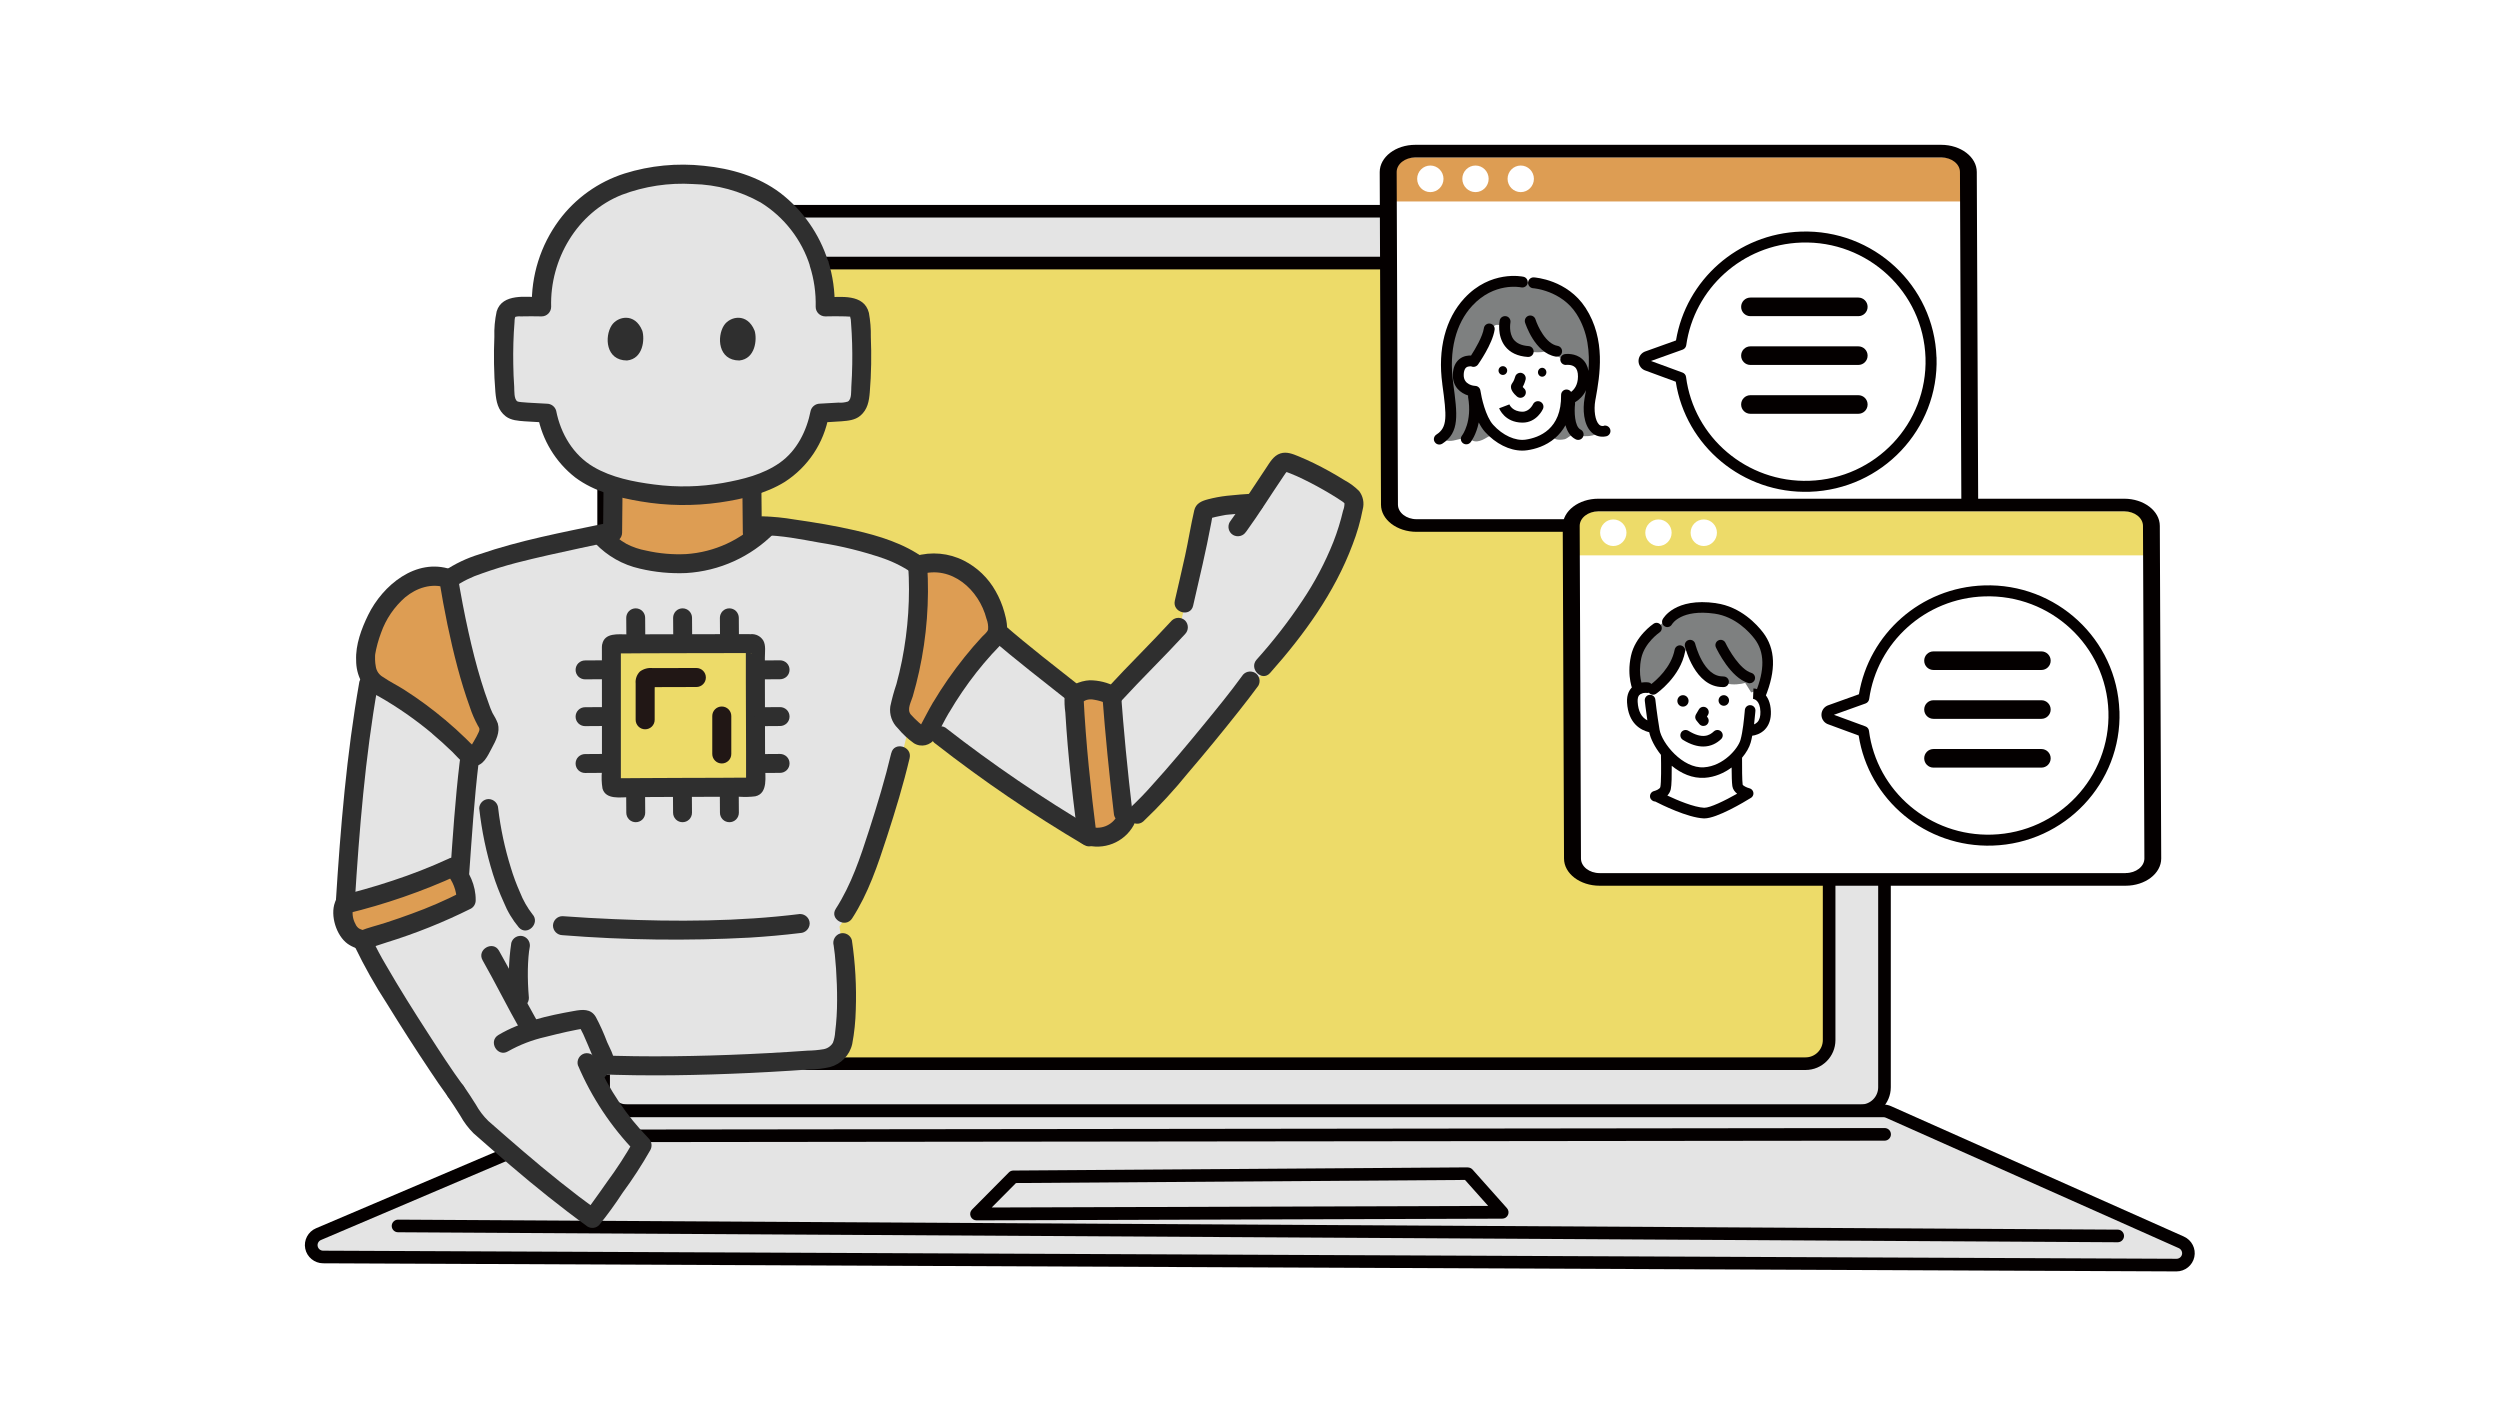 <svg width="410" height="231" viewBox="0 0 410 231" fill="none" xmlns="http://www.w3.org/2000/svg">
<rect width="410" height="231" fill="white"/>
<g clip-path="url(#clip0_603_525)">
<path d="M102.862 34.648H305.192C307.332 34.648 309.062 36.378 309.062 38.508V178.308C309.062 180.438 307.332 182.168 305.192 182.168H102.862C100.732 182.168 98.992 180.438 98.992 178.308V38.508C98.992 36.378 100.722 34.648 102.862 34.648Z" fill="#E4E4E4"/>
<path d="M305.191 33.609H102.861C100.161 33.609 97.961 35.809 97.961 38.509V178.309C97.961 181.009 100.161 183.209 102.861 183.209H305.191C307.891 183.209 310.091 181.009 310.091 178.309V38.509C310.091 35.809 307.891 33.609 305.191 33.609ZM308.021 178.309C308.021 179.869 306.751 181.139 305.191 181.139H102.861C101.301 181.139 100.031 179.869 100.031 178.309V38.509C100.031 36.949 101.301 35.679 102.861 35.679H305.191C306.751 35.679 308.021 36.949 308.021 38.509V178.309Z" fill="#040000"/>
<path d="M296.116 43.141H110.956C108.816 43.141 107.086 44.871 107.086 47.001V170.571C107.086 172.701 108.816 174.431 110.956 174.431H296.116C298.256 174.431 299.986 172.701 299.986 170.571V47.011C299.986 44.881 298.256 43.151 296.116 43.151V43.141Z" fill="#EDDB69"/>
<path d="M296.113 42.109H110.962C108.262 42.109 106.062 44.309 106.062 47.009V170.579C106.062 173.279 108.262 175.479 110.962 175.479H296.113C298.813 175.479 301.012 173.279 301.012 170.579V47.009C301.012 44.309 298.813 42.109 296.113 42.109ZM298.943 170.579C298.943 172.139 297.673 173.409 296.113 173.409H110.962C109.402 173.409 108.132 172.139 108.132 170.579V47.009C108.132 45.449 109.402 44.179 110.962 44.179H296.113C297.673 44.179 298.943 45.449 298.943 47.009V170.579Z" fill="#040000"/>
<path fill-rule="evenodd" clip-rule="evenodd" d="M357.749 203.738L309.689 182.338C309.439 182.228 309.169 182.168 308.889 182.168H100.119C99.859 182.168 99.599 182.218 99.349 182.318L52.219 202.398C51.369 202.758 50.889 203.668 51.069 204.578C51.249 205.488 52.049 206.138 52.979 206.138L356.939 207.468C357.859 207.468 358.659 206.828 358.859 205.928C359.059 205.028 358.589 204.108 357.749 203.738Z" fill="#E4E4E4"/>
<path d="M358.169 202.801L310.109 181.401C309.719 181.231 309.309 181.141 308.889 181.141H100.119C99.709 181.141 99.319 181.221 98.949 181.381L51.819 201.441C50.519 201.991 49.779 203.401 50.059 204.781C50.339 206.161 51.569 207.171 52.979 207.181L356.939 208.511H356.949C358.349 208.511 359.579 207.521 359.869 206.151C360.169 204.781 359.449 203.371 358.159 202.801H358.169ZM357.849 205.721C357.759 206.141 357.379 206.441 356.949 206.441L52.989 205.111C52.559 205.111 52.179 204.801 52.099 204.381C52.009 203.961 52.239 203.531 52.639 203.361L99.769 183.291C99.879 183.241 100.009 183.221 100.129 183.221H308.899C309.029 183.221 309.159 183.251 309.269 183.301L357.329 204.701C357.719 204.881 357.939 205.311 357.849 205.731V205.721Z" fill="#040000"/>
<path d="M347.312 201.66L65.282 200.02C64.712 200.02 64.252 200.48 64.242 201.05C64.242 201.62 64.702 202.09 65.272 202.09L347.302 203.73C347.872 203.73 348.332 203.27 348.342 202.7C348.342 202.13 347.882 201.66 347.312 201.66Z" fill="#040000"/>
<path d="M99.001 187.31L309.071 187.07C309.641 187.07 310.111 186.61 310.111 186.03C310.111 185.45 309.651 185 309.071 185L99.001 185.25C98.431 185.25 97.961 185.71 97.961 186.29C97.961 186.87 98.421 187.32 99.001 187.32V187.31Z" fill="#040000"/>
<path d="M240.72 191.449L166.18 191.969C165.91 191.969 165.64 192.079 165.45 192.279L159.41 198.369C159.11 198.669 159.03 199.109 159.19 199.499C159.35 199.889 159.73 200.139 160.15 200.139L246.37 199.859C246.78 199.859 247.15 199.619 247.31 199.249C247.48 198.879 247.41 198.439 247.14 198.139L241.5 191.809C241.3 191.589 241.02 191.469 240.72 191.459V191.449ZM162.64 198.029L166.62 194.019L240.26 193.509L244.06 197.769L162.64 198.029Z" fill="#040000"/>
<path d="M104.209 188.926C101.378 182.497 100.882 183.354 98.871 176.203C98.871 176.203 137.998 176.744 137.087 173.786C137.664 173.344 138.07 172.713 138.223 172.01C139.278 166.888 138.746 159.124 138.223 155.58L137.673 151.964L138.413 150.828C139.72 148.853 140.793 146.743 141.623 144.524C143.994 138.104 146.014 131.566 147.674 124.929L148.873 119.88L150.225 121.196C150.559 121.521 150.974 121.863 151.425 121.773C152.074 121.638 152.29 120.682 152.561 120.349C156.745 123.667 168.964 132.648 178.153 137.987L178.252 138.023C180.668 138.879 183.356 137.833 184.546 135.561L186.449 134.578C190.498 130.962 201.67 117.265 204.889 112.855L207.189 110.276C208.091 109.275 208.974 108.229 209.849 107.165C215.35 100.465 220.21 92.665 221.942 84.369C222.095 83.873 222.086 83.341 221.923 82.845C221.716 82.484 221.409 82.177 221.04 81.97C218.1 79.977 214.944 78.309 211.644 77.001C211.003 76.587 210.147 76.776 209.732 77.416C209.687 77.479 209.651 77.552 209.624 77.624C208.127 79.806 206.945 81.645 205.719 83.503C206.188 83.476 201.661 83.765 200.624 83.954C199.335 84.188 197.45 84.558 197.387 84.91C196.638 89.337 195.178 95.487 194.159 99.933C194.159 99.933 193.708 101.908 193.248 103.883C190.227 107.183 185.637 111.719 182.463 115.209C182.201 114.821 180.515 114.415 179.776 114.253C179.163 114.081 178.522 114.081 177.909 114.271C177.648 114.316 177.395 114.397 177.152 114.505C176.899 114.64 176.674 114.812 176.475 115.028C175.015 113.865 173.509 112.729 172.03 111.575C169.144 109.32 166.313 106.994 163.544 104.586C163.616 104.135 163.607 103.666 163.508 103.215C163.057 100.303 161.606 97.642 159.396 95.695C156.962 93.576 153.625 92.836 150.523 93.729C148.278 92.133 144.797 90.645 139.792 89.5C136.726 88.796 128.133 87.245 125.04 87.245L99.448 88.418C96.346 89.067 86.048 91.267 83.036 92.169C78.473 93.531 75.723 94.486 73.676 95.965C70.628 94.802 67.048 96.055 64.478 98.689C62.098 101.295 60.538 104.541 59.997 108.031C59.888 108.671 59.897 110.997 60.628 112.098C58.689 122.549 57.4 136.472 56.615 149.114C56.543 149.222 56.471 149.34 56.417 149.466C56.137 150.314 56.155 151.242 56.462 152.081C56.597 152.649 56.822 153.199 57.111 153.713C57.409 154.227 57.859 154.624 58.41 154.849L59.392 155.21C61.232 159.782 71.539 175.698 74.695 179.999C75.876 181.64 77.148 183.868 78.284 185.401C79.799 186.735 94.777 197.159 96.274 198.449" fill="#E4E4E4"/>
<path d="M123.323 82.008C123.323 81.233 123.305 80.448 123.305 79.672C122.971 79.772 122.646 79.862 122.313 79.943C118.958 80.836 115.505 81.287 112.033 81.287C108.561 81.269 105.107 80.818 101.753 79.943C101.347 79.844 100.941 79.736 100.545 79.609L100.445 89.556C101.545 90.412 102.79 91.062 104.124 91.449C110.671 93.208 117.452 92.919 123.386 88.483C123.359 86.318 123.341 84.163 123.323 81.999V82.008Z" fill="#DD9D53"/>
<path d="M134.285 43.196C133.203 39.823 131.3 36.766 128.748 34.313C124.348 30.12 118.153 28.578 112.03 28.578C105.907 28.578 99.712 30.12 95.311 34.313C90.974 38.488 88.602 44.296 88.774 50.319C87.051 50.274 85.915 50.283 84.617 50.337C84.184 50.355 83.76 50.5 83.399 50.743C83.075 51.068 82.876 51.501 82.831 51.961C82.443 56.361 82.452 60.789 82.858 65.198C82.921 66.145 83.525 66.975 84.409 67.326C85.852 67.624 86.916 67.561 89.657 67.75C90.099 69.977 90.983 72.088 92.263 73.963C94.473 77.263 97.944 79.004 101.75 79.951C105.104 80.825 108.558 81.276 112.03 81.294C115.501 81.294 118.955 80.843 122.31 79.951C126.115 79.013 129.686 77.209 131.886 73.909C133.14 72.042 133.996 69.95 134.402 67.741C136.99 67.561 138.027 67.615 139.434 67.326C140.318 66.975 140.913 66.145 140.985 65.198C141.391 60.798 141.4 56.37 141.012 51.961C140.976 51.501 140.777 51.068 140.444 50.743C140.083 50.5 139.668 50.355 139.226 50.337C137.991 50.283 136.891 50.274 135.286 50.31C135.367 47.894 135.024 45.486 134.276 43.196H134.285Z" fill="#E4E4E4"/>
<path d="M100.267 106.086C100.267 113.101 100.285 122.028 100.285 128.728C100.285 128.99 100.492 129.197 100.754 129.197C106.426 129.152 116.823 129.125 123.451 129.098C123.712 129.098 123.92 128.891 123.92 128.629C123.92 121.974 123.875 113.074 123.875 106.031C123.875 105.77 123.667 105.562 123.406 105.562C120.529 105.562 106.182 105.581 100.727 105.617C100.465 105.617 100.258 105.824 100.258 106.086H100.267Z" fill="#EDDB69"/>
<path d="M114.202 109.55C111.821 109.55 109.45 109.559 107.069 109.568C106.32 109.478 105.563 109.676 104.95 110.127C104.427 110.65 104.174 111.372 104.246 112.102V118.045C104.246 118.901 104.941 119.605 105.806 119.605C106.672 119.605 107.367 118.91 107.367 118.045V112.995C107.403 112.562 107.403 112.12 107.367 111.687C107.367 112.237 106.916 112.688 106.366 112.688H107.754C108.449 112.688 109.143 112.688 109.837 112.679C111.289 112.679 112.75 112.679 114.202 112.67C115.058 112.67 115.762 111.976 115.762 111.11C115.762 110.244 115.067 109.55 114.202 109.55Z" fill="#211715"/>
<path d="M119.933 123.649V117.427C119.933 116.571 119.238 115.867 118.373 115.867C117.507 115.867 116.812 116.562 116.812 117.427V123.649C116.812 124.506 117.507 125.209 118.373 125.209C119.238 125.209 119.933 124.515 119.933 123.649Z" fill="#211715"/>
<path d="M98.71 106.087C98.71 110.046 98.71 113.996 98.719 117.954V126.476C98.62 127.423 98.656 128.388 98.81 129.325C99.351 131.192 101.776 130.741 103.264 130.732C104.915 130.723 106.565 130.714 108.215 130.705C111.795 130.687 115.366 130.678 118.946 130.669H121.29C122.147 130.723 123.013 130.705 123.86 130.597C126.024 130.128 125.474 127.251 125.474 125.61C125.474 121.615 125.456 117.621 125.447 113.635C125.447 111.705 125.447 109.776 125.438 107.846C125.438 106.962 125.628 105.853 125.186 105.059C124.753 104.338 123.95 103.932 123.121 104.004C121.101 103.968 119.081 104.004 117.061 104.004C113.815 104.004 110.559 104.004 107.313 104.022C105.834 104.022 104.364 104.031 102.886 104.04C101.398 104.04 99.152 103.716 98.765 105.664C98.557 106.493 99.035 107.332 99.847 107.584C100.676 107.801 101.524 107.323 101.758 106.493L101.74 106.529L101.181 107.088C100.974 107.224 100.73 107.142 101.109 107.16H102.561C103.309 107.151 104.049 107.151 104.788 107.142C106.52 107.142 108.251 107.133 109.982 107.124C113.328 107.124 116.673 107.106 120.019 107.106H123.112C123.445 107.079 123.283 107.251 122.95 107.034L122.39 106.475C122.327 106.232 122.3 106.214 122.318 106.403V111.66C122.318 113.599 122.318 115.529 122.336 117.467C122.336 119.379 122.336 121.291 122.354 123.203V127.892C122.354 128.126 122.183 128.541 122.426 128.171L122.986 127.612C123.301 127.54 123.319 127.522 123.022 127.54H120.821L117.954 127.558L111.732 127.576C109.757 127.576 107.782 127.594 105.807 127.603C104.924 127.603 104.04 127.603 103.156 127.621H101.38H101.1C100.83 127.603 100.857 127.621 101.19 127.702L101.749 128.261C101.813 128.514 101.84 128.541 101.822 128.342V117.513C101.822 113.698 101.822 109.884 101.822 106.069C101.822 104.067 98.71 104.067 98.71 106.069H98.719L98.71 106.087Z" fill="#2F2F2F"/>
<path d="M102.703 101.323C102.703 102.234 102.721 103.135 102.721 104.037C102.721 104.452 102.883 104.84 103.172 105.137C103.776 105.741 104.768 105.741 105.372 105.137C105.661 104.84 105.823 104.443 105.823 104.037C105.823 103.126 105.805 102.225 105.805 101.323C105.805 100.908 105.643 100.52 105.354 100.223C104.75 99.618 103.758 99.618 103.154 100.223C102.865 100.52 102.703 100.917 102.703 101.323Z" fill="#2F2F2F"/>
<path d="M110.391 101.323C110.391 102.234 110.409 103.135 110.409 104.037C110.409 104.452 110.571 104.84 110.86 105.137C111.464 105.741 112.456 105.741 113.06 105.137C113.348 104.84 113.511 104.443 113.511 104.037C113.511 103.126 113.493 102.225 113.493 101.323C113.493 100.908 113.33 100.52 113.042 100.223C112.438 99.618 111.446 99.618 110.841 100.223C110.553 100.52 110.391 100.917 110.391 101.323Z" fill="#2F2F2F"/>
<path d="M118.062 101.323C118.062 102.234 118.081 103.135 118.081 104.037C118.081 104.452 118.243 104.84 118.531 105.137C119.136 105.741 120.128 105.741 120.732 105.137C121.02 104.84 121.183 104.443 121.183 104.037C121.183 103.126 121.165 102.225 121.165 101.323C121.165 100.908 120.993 100.52 120.714 100.223C120.109 99.618 119.118 99.618 118.513 100.223C118.225 100.52 118.062 100.917 118.062 101.323Z" fill="#2F2F2F"/>
<path d="M102.695 130.573C102.695 131.484 102.713 132.385 102.713 133.287C102.713 133.702 102.876 134.09 103.164 134.387C103.768 134.991 104.76 134.991 105.364 134.387C105.653 134.09 105.815 133.693 105.815 133.287C105.815 132.376 105.797 131.475 105.797 130.573C105.797 130.158 105.635 129.77 105.346 129.473C104.742 128.868 103.75 128.868 103.146 129.473C102.858 129.77 102.695 130.167 102.695 130.573Z" fill="#2F2F2F"/>
<path d="M110.367 130.573C110.367 131.484 110.385 132.385 110.385 133.287C110.385 133.702 110.548 134.09 110.836 134.387C111.44 134.991 112.432 134.991 113.036 134.387C113.325 134.09 113.487 133.693 113.487 133.287C113.487 132.376 113.469 131.475 113.469 130.573C113.469 130.158 113.307 129.77 113.018 129.473C112.414 128.868 111.422 128.868 110.818 129.473C110.53 129.77 110.367 130.167 110.367 130.573Z" fill="#2F2F2F"/>
<path d="M118.055 130.573C118.055 131.484 118.073 132.385 118.073 133.287C118.073 133.702 118.235 134.09 118.524 134.387C119.128 134.991 120.12 134.991 120.724 134.387C121.012 134.09 121.175 133.693 121.175 133.287C121.175 132.376 121.157 131.475 121.157 130.573C121.157 130.158 120.985 129.77 120.706 129.473C120.102 128.868 119.11 128.868 118.506 129.473C118.217 129.77 118.055 130.167 118.055 130.573Z" fill="#2F2F2F"/>
<path d="M127.932 108.293C127.021 108.293 126.119 108.311 125.217 108.311C124.803 108.311 124.415 108.473 124.117 108.762C123.513 109.366 123.513 110.358 124.117 110.962C124.415 111.251 124.812 111.413 125.217 111.413C126.128 111.413 127.03 111.395 127.932 111.395C128.346 111.395 128.734 111.224 129.032 110.944C129.636 110.34 129.636 109.348 129.032 108.744C128.734 108.455 128.337 108.293 127.932 108.293Z" fill="#2F2F2F"/>
<path d="M127.932 115.965C127.021 115.965 126.119 115.983 125.217 115.983C124.803 115.983 124.415 116.145 124.117 116.434C123.513 117.038 123.513 118.03 124.117 118.634C124.415 118.923 124.812 119.085 125.217 119.085C126.128 119.085 127.03 119.067 127.932 119.067C128.346 119.067 128.734 118.896 129.032 118.616C129.636 118.012 129.636 117.02 129.032 116.416C128.734 116.127 128.337 115.965 127.932 115.965Z" fill="#2F2F2F"/>
<path d="M127.932 123.648C127.021 123.648 126.119 123.666 125.217 123.666C124.803 123.666 124.415 123.838 124.117 124.117C123.513 124.722 123.513 125.713 124.117 126.318C124.415 126.606 124.812 126.768 125.217 126.768C126.128 126.768 127.03 126.75 127.932 126.75C128.346 126.75 128.734 126.588 129.032 126.3C129.636 125.695 129.636 124.703 129.032 124.099C128.734 123.811 128.337 123.648 127.932 123.648Z" fill="#2F2F2F"/>
<path d="M98.666 108.293C97.755 108.293 96.853 108.311 95.952 108.311C95.537 108.311 95.149 108.473 94.852 108.762C94.247 109.366 94.247 110.358 94.852 110.962C95.149 111.251 95.546 111.413 95.952 111.413C96.862 111.413 97.764 111.395 98.666 111.395C99.081 111.395 99.469 111.233 99.766 110.944C100.37 110.34 100.37 109.348 99.766 108.744C99.469 108.455 99.072 108.293 98.666 108.293Z" fill="#2F2F2F"/>
<path d="M98.666 115.965C97.755 115.965 96.853 115.983 95.952 115.983C95.537 115.983 95.149 116.145 94.852 116.434C94.247 117.038 94.247 118.03 94.852 118.634C95.149 118.923 95.546 119.085 95.952 119.085C96.862 119.085 97.764 119.067 98.666 119.067C99.081 119.067 99.469 118.896 99.766 118.616C100.37 118.012 100.37 117.02 99.766 116.416C99.469 116.127 99.072 115.965 98.666 115.965Z" fill="#2F2F2F"/>
<path d="M98.666 123.648C97.755 123.648 96.853 123.666 95.952 123.666C95.537 123.666 95.149 123.838 94.852 124.117C94.247 124.722 94.247 125.713 94.852 126.318C95.149 126.606 95.546 126.768 95.952 126.768C96.862 126.768 97.764 126.75 98.666 126.75C99.081 126.75 99.469 126.588 99.766 126.3C100.37 125.695 100.37 124.703 99.766 124.099C99.469 123.811 99.072 123.648 98.666 123.648Z" fill="#2F2F2F"/>
<path d="M121.75 80.162L121.822 87.349C121.822 88.205 122.516 88.909 123.382 88.909C124.248 88.909 124.942 88.214 124.942 87.349L124.87 80.162C124.87 79.305 124.176 78.602 123.31 78.602C122.444 78.602 121.75 79.296 121.75 80.162Z" fill="#2F2F2F"/>
<path d="M98.978 80.162L98.906 87.349C98.906 88.205 99.601 88.909 100.466 88.909C101.332 88.909 102.026 88.214 102.026 87.349L102.098 80.162C102.098 79.305 101.404 78.602 100.538 78.602C99.673 78.602 98.978 79.296 98.978 80.162Z" fill="#2F2F2F"/>
<path d="M58.932 111.822C56.84 123.698 55.839 135.772 55.082 147.792C54.956 149.794 58.067 149.785 58.193 147.792C58.932 136.052 59.879 124.257 61.926 112.651C62.133 111.822 61.656 110.983 60.835 110.739C60.005 110.523 59.158 111.001 58.923 111.831L58.932 111.822Z" fill="#2F2F2F"/>
<path d="M75.378 125.056C74.656 131.08 74.26 137.131 73.836 143.172C73.836 144.029 74.539 144.723 75.396 144.732C76.253 144.714 76.938 144.029 76.956 143.172C77.389 137.122 77.777 131.08 78.498 125.056C78.498 124.199 77.795 123.505 76.938 123.496C76.09 123.514 75.405 124.199 75.378 125.056Z" fill="#2F2F2F"/>
<path d="M78.595 132.607C79.001 136.25 79.749 139.848 80.84 143.347C81.327 144.898 81.913 146.422 82.59 147.91C83.203 149.443 84.05 150.858 85.106 152.121C86.467 153.591 88.668 151.39 87.306 149.92C86.458 148.829 85.782 147.621 85.277 146.341C84.691 145.024 84.186 143.671 83.771 142.283C82.788 139.127 82.094 135.889 81.706 132.607C81.679 131.759 81.003 131.074 80.146 131.047C79.289 131.047 78.595 131.75 78.586 132.607H78.595Z" fill="#2F2F2F"/>
<path d="M146.166 123.505C145.156 127.77 143.876 131.981 142.532 136.156C141.089 140.629 139.629 145.066 137.068 149.042C135.976 150.729 138.673 152.289 139.755 150.611C142.415 146.5 143.957 141.856 145.463 137.221C146.843 132.973 148.15 128.681 149.178 124.335C149.638 122.387 146.635 121.557 146.175 123.505H146.166Z" fill="#2F2F2F"/>
<path d="M136.715 154.998C136.787 155.485 136.833 155.873 136.914 156.549C136.995 157.316 137.058 158.091 137.112 158.867C137.229 160.607 137.292 162.347 137.283 164.088C137.283 165.81 137.184 167.533 136.968 169.246C136.932 169.85 136.815 170.445 136.598 171.013C136.264 171.572 135.714 171.951 135.074 172.068C134.208 172.213 133.334 172.294 132.459 172.303C131.386 172.384 130.322 172.456 129.249 172.519C127.076 172.654 124.911 172.772 122.738 172.871C118.644 173.06 114.55 173.177 110.456 173.223C106.245 173.268 102.025 173.223 97.814 173.051C95.812 172.97 95.812 176.081 97.814 176.162C106.209 176.523 114.632 176.352 123.027 175.964C125.2 175.865 127.364 175.738 129.537 175.603C130.61 175.531 131.675 175.459 132.739 175.387C133.875 175.387 135.011 175.251 136.12 174.999C137.942 174.512 139.348 173.051 139.763 171.221C140.115 169.372 140.304 167.487 140.349 165.603C140.485 161.779 140.268 157.956 139.709 154.178C139.475 153.357 138.627 152.87 137.797 153.087C136.986 153.33 136.508 154.178 136.706 154.998H136.715Z" fill="#2F2F2F"/>
<path d="M86.739 163.659C86.604 162.099 86.541 160.539 86.568 158.979C86.586 158.312 86.613 157.635 86.667 156.968C86.694 156.671 86.721 156.373 86.757 156.084C86.757 156.003 86.775 155.922 86.784 155.841C86.757 156.057 86.748 156.075 86.784 155.904C86.811 155.751 86.829 155.597 86.856 155.453C87.064 154.624 86.586 153.776 85.765 153.532C84.936 153.316 84.088 153.794 83.854 154.624C83.403 157.617 83.322 160.656 83.628 163.668C83.628 164.525 84.323 165.228 85.188 165.219C86.045 165.219 86.739 164.525 86.739 163.668V163.659Z" fill="#2F2F2F"/>
<path d="M131.23 149.891C121.131 151.144 110.878 151.171 100.724 150.738C97.901 150.621 95.07 150.459 92.248 150.251C91.391 150.251 90.697 150.955 90.688 151.811C90.706 152.668 91.391 153.353 92.248 153.371C102.464 154.183 112.726 154.318 122.97 153.768C125.729 153.597 128.489 153.353 131.23 153.02C132.078 152.993 132.763 152.316 132.79 151.46C132.79 150.603 132.087 149.909 131.23 149.9V149.891Z" fill="#2F2F2F"/>
<path d="M125.056 87.778C128.185 87.796 131.305 88.436 134.38 88.986C137.987 89.545 141.531 90.42 144.976 91.61C146.752 92.242 148.438 93.125 149.971 94.216C150.711 94.64 151.667 94.397 152.1 93.657C152.514 92.909 152.271 91.971 151.54 91.529C148.258 89.13 144.128 87.868 140.214 86.975C136.941 86.227 133.614 85.668 130.295 85.199C128.564 84.901 126.815 84.73 125.056 84.676C123.054 84.667 123.054 87.778 125.056 87.787V87.778Z" fill="#2F2F2F"/>
<path d="M162.445 104.649C166.62 108.283 171.012 111.628 175.34 115.073C175.963 115.65 176.918 115.65 177.541 115.073C178.145 114.46 178.145 113.477 177.541 112.864C173.203 109.428 168.821 106.074 164.646 102.44C164.032 101.853 163.059 101.853 162.445 102.44C161.841 103.053 161.841 104.036 162.445 104.649Z" fill="#2F2F2F"/>
<path d="M153.47 122.008C161.225 128.059 169.359 133.596 177.826 138.591C179.566 139.592 181.135 136.905 179.395 135.904C170.928 130.909 162.794 125.363 155.039 119.321C154.299 118.888 153.344 119.141 152.911 119.88C152.496 120.629 152.748 121.566 153.47 122.008Z" fill="#2F2F2F"/>
<path d="M204.373 87.193C206.501 84.254 208.413 81.17 210.45 78.167C210.667 77.833 210.892 77.508 211.145 77.202L210.739 77.346C210.865 77.373 210.992 77.409 211.109 77.454C211.289 77.508 211.46 77.581 211.632 77.653C212.335 77.923 213.011 78.239 213.688 78.564C215.221 79.303 216.718 80.124 218.178 80.998C218.819 81.386 219.459 81.774 220.072 82.198C220.234 82.288 220.379 82.414 220.496 82.549C220.496 82.964 220.415 83.37 220.262 83.758C219.856 85.498 219.324 87.211 218.674 88.871C217.322 92.27 215.608 95.507 213.562 98.546C211.307 101.937 208.809 105.147 206.086 108.177C204.76 109.665 206.952 111.874 208.286 110.377C213.841 104.128 218.873 97.203 221.822 89.312C222.552 87.437 223.111 85.498 223.49 83.523C223.769 82.486 223.544 81.377 222.895 80.529C222.191 79.826 221.38 79.222 220.496 78.753C218.882 77.743 217.214 76.814 215.5 75.975C214.68 75.57 213.841 75.2 212.993 74.848C212.056 74.461 211.019 74.028 209.991 74.361C208.827 74.731 208.223 75.894 207.583 76.841C206.898 77.851 206.23 78.879 205.554 79.898C204.292 81.828 203.02 83.749 201.676 85.615C201.253 86.355 201.496 87.311 202.236 87.743C202.984 88.158 203.922 87.915 204.364 87.184L204.373 87.193Z" fill="#2F2F2F"/>
<path d="M97.649 89.139C99.615 91.195 102.14 92.629 104.917 93.251C107.406 93.846 109.976 94.09 112.537 93.981C117.992 93.657 123.141 91.321 126.983 87.426C128.408 86.019 126.207 83.819 124.783 85.225C121.536 88.553 117.181 90.555 112.537 90.87C110.337 90.978 108.136 90.789 105.99 90.302C104.854 90.095 103.754 89.725 102.735 89.193C101.671 88.589 100.706 87.822 99.858 86.939C98.461 85.496 96.26 87.705 97.658 89.139H97.649Z" fill="#2F2F2F"/>
<path d="M195.674 99.328C196.711 94.801 197.802 90.275 198.65 85.712C198.695 85.477 198.74 85.234 198.776 84.999L198.857 84.539C198.289 85.017 198.136 85.189 198.406 85.035C198.487 84.99 198.478 84.999 198.388 85.044C198.514 84.999 198.632 84.963 198.758 84.927C198.974 84.864 199.191 84.81 199.407 84.765C199.948 84.639 200.498 84.548 201.039 84.44C201.129 84.422 201.436 84.386 201.048 84.44C201.192 84.422 201.337 84.404 201.481 84.395C202.879 84.251 204.285 84.152 205.683 84.061C206.531 84.043 207.216 83.358 207.243 82.501C207.243 81.645 206.54 80.95 205.683 80.941C204.186 81.041 202.68 81.14 201.183 81.311C200.155 81.428 199.137 81.618 198.136 81.879C197.062 82.159 196.125 82.546 195.854 83.71C195.286 86.162 194.898 88.66 194.357 91.122C193.816 93.584 193.239 96.046 192.671 98.507C192.22 100.455 195.223 101.294 195.674 99.337V99.328Z" fill="#2F2F2F"/>
<path d="M187.547 134.669C190.144 132.198 192.57 129.565 194.824 126.779C197.674 123.451 200.451 120.07 203.165 116.634C204.247 115.254 205.338 113.875 206.366 112.459C206.79 111.719 206.547 110.764 205.807 110.331C205.059 109.916 204.121 110.159 203.679 110.89C201.749 113.55 199.648 116.12 197.403 118.861C194.653 122.216 191.866 125.552 188.954 128.762C187.817 130.061 186.609 131.296 185.347 132.478C183.859 133.821 186.059 136.012 187.547 134.678V134.669Z" fill="#2F2F2F"/>
<path d="M154.339 116.051C153.599 117.295 152.914 118.567 152.274 119.865C152.084 120.244 151.841 120.677 151.435 120.767C150.984 120.866 150.569 120.514 150.236 120.19L148.793 118.783C148.234 118.332 147.819 117.737 147.585 117.061C147.485 116.348 147.585 115.627 147.855 114.969C150.118 107.782 151.02 100.234 150.524 92.722C153.635 91.812 156.99 92.551 159.433 94.679C161.643 96.627 163.095 99.287 163.545 102.2C163.672 102.723 163.663 103.264 163.527 103.778C163.311 104.283 162.986 104.743 162.581 105.113C159.433 108.44 156.674 112.11 154.357 116.06H154.339V116.051Z" fill="#DD9D53"/>
<path d="M71.978 119.222C68.975 116.688 65.729 114.461 62.302 112.549C61.68 112.162 61.121 111.666 60.661 111.098C59.904 110.015 59.895 107.644 60.003 107.004C60.544 103.514 62.104 100.268 64.484 97.662C67.018 95.064 70.535 93.802 73.556 94.884C74.773 102.296 76.694 111.197 79.309 117.5C79.58 118.158 80.148 118.699 80.202 119.421C80.184 120.133 79.958 120.827 79.571 121.432L78.615 123.208C78.398 123.614 78.11 124.074 77.65 124.119C77.217 124.092 76.82 123.866 76.577 123.515C75.125 122.009 73.592 120.575 71.987 119.222H71.978Z" fill="#DD9D53"/>
<path d="M56.423 148.432C56.423 148.432 56.45 148.368 56.468 148.332C62.6 146.853 68.57 144.797 74.314 142.191C75.459 143.517 76.208 145.14 76.478 146.871C76.478 146.871 76.469 147.232 76.46 147.656C71.365 150.307 65.531 152.309 59.579 154.122L59.453 154.176L58.425 153.797C57.875 153.571 57.424 153.175 57.127 152.661C56.829 152.156 56.613 151.606 56.477 151.029C56.171 150.19 56.153 149.27 56.432 148.413V148.432H56.423Z" fill="#DD9D53"/>
<path d="M184.172 133.345C183.361 126.41 182.82 121.081 182.288 114.038C181.485 113.669 180.637 113.398 179.772 113.236C179.158 113.064 178.518 113.064 177.905 113.254C177.644 113.299 177.391 113.38 177.148 113.488C176.751 113.723 176.399 114.029 176.102 114.39C176.471 122.055 177.229 129.043 178.239 137.024C180.655 137.88 183.343 136.834 184.533 134.562" fill="#DD9D53"/>
<path d="M183.898 114.94C187.315 111.216 190.949 107.699 194.367 103.975C194.953 103.362 194.953 102.388 194.367 101.774C193.754 101.179 192.78 101.179 192.167 101.774C188.749 105.499 185.124 109.025 181.697 112.749C181.111 113.362 181.111 114.336 181.697 114.949C182.311 115.544 183.284 115.544 183.898 114.949V114.94Z" fill="#2F2F2F"/>
<path d="M98.421 177.448C99.142 176.736 99.792 175.969 100.378 175.148C101.207 173.724 100.125 172.236 99.575 170.919C99.043 169.504 98.43 168.124 97.718 166.789C96.888 165.374 95.49 165.554 94.102 165.806C89.89 166.555 85.436 167.529 81.739 169.738C80.016 170.766 81.585 173.453 83.308 172.425C85.237 171.334 87.311 170.541 89.467 170.054C90.63 169.756 91.793 169.476 92.956 169.215C93.488 169.098 94.029 168.981 94.57 168.881C94.796 168.836 95.03 168.791 95.265 168.755C95.418 168.728 95.671 168.791 95.454 168.665L94.895 168.106C95.436 169.107 95.923 170.144 96.347 171.199C96.59 171.776 96.825 172.362 97.077 172.93C97.213 173.255 97.6 173.877 97.564 174.148L97.781 173.363C97.348 174.057 96.825 174.689 96.23 175.248C95.644 175.861 95.644 176.835 96.23 177.448C96.843 178.052 97.817 178.052 98.43 177.448H98.421Z" fill="#2F2F2F"/>
<path d="M152.981 115.261C152.233 116.542 151.565 117.867 150.862 119.175C150.817 119.274 150.763 119.364 150.7 119.463C151.538 119.49 151.8 119.418 151.484 119.256C151.403 119.021 150.871 118.67 150.691 118.489C150.222 118.075 149.78 117.633 149.365 117.173C148.689 116.343 149.419 115.117 149.69 114.215C150.087 112.853 150.438 111.474 150.745 110.085C151.989 104.386 152.431 98.543 152.061 92.717L150.916 94.214C156.047 92.618 160.565 96.721 161.782 101.473C162.008 102.041 162.098 102.655 162.044 103.259C161.908 103.71 161.358 104.106 161.052 104.44C160.06 105.513 159.104 106.613 158.193 107.759C156.282 110.139 154.541 112.646 152.981 115.27C151.962 117.001 154.649 118.562 155.668 116.839C157.003 114.558 158.491 112.376 160.123 110.292C160.935 109.265 161.782 108.255 162.666 107.281C163.505 106.352 164.632 105.432 165.001 104.188C165.362 102.961 165.047 101.591 164.713 100.391C164.379 99.183 163.892 98.02 163.27 96.929C162.071 94.791 160.267 93.06 158.094 91.951C155.614 90.689 152.756 90.427 150.087 91.203C149.419 91.401 148.95 92.005 148.941 92.699C149.293 97.939 148.941 103.196 147.922 108.345C147.661 109.634 147.363 110.924 147.012 112.195C146.606 113.395 146.272 114.612 146.011 115.838C145.821 117.164 146.281 118.507 147.246 119.436C148.013 120.365 148.905 121.195 149.879 121.889C151.06 122.628 152.611 122.268 153.351 121.086C153.405 120.996 153.45 120.915 153.495 120.816C154.244 119.499 154.893 118.12 155.668 116.812C156.687 115.081 153.991 113.512 152.981 115.243V115.261Z" fill="#2F2F2F"/>
<path d="M73.079 118.12C70.915 116.298 68.634 114.612 66.244 113.088C65.144 112.385 63.936 111.808 62.871 111.068C62.195 110.707 61.726 110.049 61.627 109.283C61.555 108.922 61.519 108.561 61.51 108.201C61.51 108.002 61.501 107.804 61.51 107.596C61.51 107.407 61.573 106.992 61.51 107.407C61.717 106.172 62.051 104.954 62.493 103.782C63.286 101.528 64.657 99.517 66.46 97.948C68.327 96.406 70.798 95.585 73.151 96.379L72.06 95.288C72.845 100.049 73.792 104.792 75.036 109.463C75.622 111.654 76.281 113.827 77.056 115.965C77.399 117.02 77.841 118.039 78.373 119.013C78.634 119.436 78.724 119.563 78.526 120.032C78.291 120.546 78.03 121.041 77.741 121.519C77.561 121.799 77.399 122.097 77.263 122.412C77.254 122.448 77.119 122.62 77.137 122.656C77.155 122.692 77.814 122.638 77.823 122.556C77.832 122.43 77.245 121.97 77.146 121.871C76.903 121.619 76.65 121.375 76.407 121.132C75.334 120.086 74.225 119.085 73.079 118.12C72.466 117.534 71.492 117.534 70.879 118.12C70.275 118.733 70.275 119.707 70.879 120.32C72.024 121.285 73.133 122.295 74.207 123.332C75.171 124.27 76.154 125.695 77.651 125.658C79.301 125.622 79.978 123.945 80.645 122.71C81.321 121.447 82.043 120.131 81.646 118.652C81.412 118.048 81.114 117.471 80.762 116.92C80.528 116.416 80.32 115.902 80.149 115.369C79.698 114.152 79.283 112.917 78.905 111.672C78.102 109.048 77.435 106.379 76.84 103.701C76.154 100.635 75.577 97.56 75.063 94.467C74.919 93.935 74.504 93.52 73.972 93.376C68.219 91.437 62.763 95.982 60.374 100.869C59.283 103.097 58.291 105.757 58.408 108.282C58.399 109.481 58.678 110.662 59.228 111.726C59.977 112.8 60.987 113.665 62.159 114.233C65.243 115.992 68.156 118.03 70.879 120.302C71.492 120.888 72.466 120.888 73.079 120.302C73.683 119.689 73.683 118.706 73.079 118.093V118.12Z" fill="#2F2F2F"/>
<path d="M74.38 96.364C75.805 95.363 77.374 94.587 79.033 94.046C80.881 93.388 82.766 92.802 84.669 92.306C88.132 91.413 91.639 90.656 95.138 89.898C96.716 89.555 98.294 89.222 99.881 88.888C101.838 88.473 101.008 85.48 99.052 85.885C92.216 87.31 85.273 88.618 78.654 90.89C76.571 91.521 74.605 92.459 72.802 93.677C72.08 94.127 71.837 95.056 72.243 95.805C72.684 96.544 73.631 96.787 74.371 96.364H74.38Z" fill="#2F2F2F"/>
<path d="M57.769 149.214L57.814 149.115L56.885 149.827C63.143 148.312 69.248 146.202 75.1 143.524L73.216 143.28C74.28 144.489 74.875 146.04 74.902 147.654L75.677 146.31C73.026 147.663 70.303 148.844 67.508 149.854C66.092 150.377 64.667 150.864 63.233 151.333C61.854 151.784 60.384 152.118 59.04 152.668H59.87C59.635 152.578 59.401 152.496 59.166 152.406C59.139 152.397 58.743 152.199 58.986 152.343C58.67 152.154 58.427 151.874 58.292 151.532C57.832 150.711 57.706 149.737 57.94 148.826C58.157 147.997 57.679 147.149 56.849 146.915C56.019 146.707 55.172 147.185 54.928 148.006C54.135 150.143 55.154 153.434 56.993 154.769C57.742 155.31 59.049 155.878 59.951 155.643C61.087 155.346 62.214 154.94 63.342 154.579C68.121 153.101 72.774 151.243 77.246 149.007C77.725 148.727 78.013 148.213 78.013 147.663C78.049 145.174 76.958 143.001 75.416 141.089C74.911 140.593 74.144 140.494 73.531 140.846C70.565 142.207 67.517 143.398 64.415 144.417C62.855 144.94 61.295 145.418 59.717 145.859C58.968 146.076 58.211 146.274 57.453 146.473C56.633 146.689 55.487 146.761 55.082 147.636C54.676 148.384 54.919 149.313 55.641 149.764C56.38 150.188 57.336 149.944 57.769 149.205V149.214Z" fill="#2F2F2F"/>
<path d="M185.739 133.344C185.342 129.908 184.955 126.472 184.63 123.037C184.468 121.368 184.323 119.7 184.179 118.032C184.107 117.121 184.035 116.219 183.963 115.309C183.881 114.29 183.981 113.199 182.962 112.621C181.654 111.927 180.184 111.566 178.705 111.566C177.218 111.63 174.864 112.468 174.602 114.181C174.548 115.065 174.584 115.949 174.711 116.824C174.765 117.725 174.828 118.618 174.891 119.52C175.017 121.296 175.171 123.073 175.342 124.849C175.73 128.916 176.208 132.974 176.722 137.023C176.749 137.717 177.209 138.312 177.867 138.52C180.969 139.512 184.341 138.186 185.919 135.346C186.902 133.596 184.206 132.027 183.232 133.776C182.367 135.409 180.428 136.157 178.696 135.526L179.842 137.023C178.895 129.502 178.083 121.964 177.704 114.389L177.254 115.489C177.47 115.191 177.768 114.957 178.11 114.822C178.525 114.677 178.976 114.659 179.409 114.75C180.148 114.867 180.87 115.083 181.555 115.39L180.779 114.046C181.266 120.494 181.907 126.932 182.664 133.353C182.691 134.2 183.367 134.886 184.224 134.913C185.081 134.913 185.775 134.209 185.784 133.353H185.739V133.344Z" fill="#2F2F2F"/>
<path d="M58.232 155.336C59.774 158.528 61.515 161.621 63.453 164.597C65.735 168.303 68.088 171.973 70.505 175.589C71.434 176.987 72.372 178.376 73.364 179.728C73.814 180.45 74.743 180.693 75.492 180.287C76.231 179.845 76.475 178.899 76.051 178.159C73.995 175.355 72.11 172.424 70.225 169.502C67.854 165.832 65.518 162.126 63.336 158.339C62.452 156.86 61.641 155.327 60.91 153.767C60.469 153.027 59.522 152.784 58.782 153.208C58.061 153.659 57.808 154.596 58.223 155.336H58.232Z" fill="#2F2F2F"/>
<path d="M79.145 157.481C81.309 161.305 83.257 165.254 85.439 169.078C86.431 170.818 89.119 169.249 88.127 167.509C85.954 163.685 84.006 159.735 81.833 155.912C80.85 154.172 78.153 155.732 79.145 157.481Z" fill="#2F2F2F"/>
<path d="M73.369 179.738C74.109 180.784 74.785 181.875 75.48 182.957C76.066 184.021 76.796 184.995 77.653 185.852C79.646 187.601 81.638 189.351 83.649 191.073C87.761 194.59 91.981 197.989 96.364 201.163C96.977 201.524 97.753 201.425 98.249 200.92C99.628 199.225 100.909 197.457 102.099 195.627C103.758 193.381 105.273 191.037 106.653 188.611C106.996 187.998 106.896 187.231 106.409 186.727C102.766 183.002 99.836 178.647 97.771 173.859C97.518 173.047 96.68 172.569 95.859 172.767C95.029 173.002 94.552 173.859 94.768 174.679C97.013 179.963 100.214 184.797 104.209 188.918L103.966 187.033C102.622 189.405 101.143 191.695 99.52 193.886C98.736 195.005 97.951 196.123 97.148 197.223C96.86 197.611 96.58 198.007 96.292 198.395C96.238 198.467 95.931 198.864 96.129 198.621C96.319 198.377 96.103 198.657 96.057 198.711L97.942 198.467C93.776 195.446 89.772 192.209 85.868 188.864C83.929 187.204 82.008 185.527 80.087 183.841C79.276 183.047 78.582 182.137 78.031 181.136C77.391 180.135 76.76 179.125 76.075 178.16C75.624 177.439 74.695 177.195 73.947 177.601C73.207 178.043 72.964 178.99 73.387 179.729H73.369V179.738Z" fill="#2F2F2F"/>
<path d="M135.783 42.781C134.376 38.354 131.644 34.458 127.956 31.636C124.349 28.922 119.885 27.632 115.44 27.19C111.057 26.712 106.63 27.136 102.427 28.453C98.126 29.823 94.357 32.511 91.67 36.136C88.649 40.238 87.08 45.225 87.224 50.32L88.784 48.76C86.358 48.697 82.364 48.066 81.453 51.068C81.155 52.448 81.029 53.855 81.074 55.262C81.011 56.731 80.993 58.21 81.02 59.689C81.047 61.231 81.11 62.773 81.245 64.306C81.381 65.839 81.651 67.3 82.959 68.292C83.833 68.95 84.988 69.013 86.043 69.094C87.251 69.184 88.468 69.221 89.677 69.302L88.18 68.157C88.928 72.178 91.12 75.794 94.348 78.31C97.45 80.628 101.336 81.602 105.088 82.233C109.389 82.963 113.771 83.017 118.091 82.395C121.734 81.863 125.539 80.988 128.704 79.032C132.519 76.57 135.134 72.629 135.918 68.157L134.422 69.302C135.612 69.221 136.802 69.194 137.992 69.094C139.084 69.004 140.211 68.914 141.085 68.184C142.285 67.174 142.528 65.794 142.645 64.315C142.772 62.782 142.844 61.24 142.871 59.698C142.898 58.219 142.871 56.749 142.817 55.271C142.844 53.945 142.736 52.619 142.501 51.312C141.699 48.129 137.839 48.706 135.323 48.769L136.883 50.329C136.946 47.777 136.586 45.234 135.819 42.799C135.224 40.897 132.212 41.708 132.816 43.629C133.511 45.793 133.826 48.057 133.772 50.329C133.772 51.186 134.476 51.88 135.332 51.889C136.441 51.862 137.551 51.853 138.66 51.889C138.876 51.916 139.093 51.925 139.3 51.925C139.598 51.898 139.525 52.178 139.399 51.862C139.516 52.214 139.57 52.574 139.57 52.944C139.742 55.189 139.805 57.453 139.769 59.707C139.751 60.952 139.697 62.196 139.616 63.431C139.57 64.054 139.715 65.478 139.047 65.857C138.552 66.01 138.019 66.073 137.496 66.028C136.477 66.092 135.468 66.128 134.449 66.2C133.754 66.209 133.141 66.678 132.952 67.345C132.302 70.654 130.697 73.91 127.884 75.894C125.143 77.823 121.833 78.617 118.587 79.203C114.854 79.861 111.039 79.951 107.279 79.456C103.915 79.023 100.308 78.319 97.351 76.579C94.005 74.622 91.94 71.114 91.21 67.354C91.02 66.687 90.407 66.218 89.713 66.209C88.676 66.137 87.639 66.092 86.602 66.037C86.268 66.019 85.925 65.992 85.592 65.956C85.231 65.92 85.7 65.983 85.366 65.929C85.204 65.929 85.033 65.893 84.879 65.839C84.266 65.532 84.365 64.054 84.329 63.431C84.239 62.187 84.194 60.952 84.176 59.707C84.14 57.408 84.194 55.108 84.383 52.818C84.383 52.601 84.401 52.394 84.438 52.187C84.528 51.817 84.636 51.88 84.392 52.006C84.717 51.898 85.051 51.853 85.394 51.889C86.539 51.853 87.684 51.871 88.829 51.889C89.686 51.889 90.38 51.186 90.389 50.329C90.164 42.547 94.645 34.855 101.995 31.942C105.719 30.536 109.696 29.941 113.663 30.184C117.55 30.265 121.355 31.302 124.746 33.205C128.605 35.594 131.482 39.301 132.843 43.629C133.466 45.523 136.477 44.711 135.846 42.799L135.783 42.781Z" fill="#2F2F2F"/>
<path d="M105.332 54.224C105.765 55.622 105.486 58.85 102.825 59.121C99.318 59.103 99.128 55.198 100.309 53.368C101.274 51.871 104.115 51.24 105.323 54.215H105.332V54.224Z" fill="#2F2F2F"/>
<path d="M123.754 54.224C124.187 55.622 123.907 58.85 121.247 59.121C117.739 59.103 117.55 55.198 118.731 53.368C119.696 51.871 122.537 51.24 123.745 54.215L123.754 54.224Z" fill="#2F2F2F"/>
<path fill-rule="evenodd" clip-rule="evenodd" d="M318.687 24.789H232.427C229.967 24.789 227.977 26.309 227.977 28.199L228.207 82.469C228.207 84.349 230.197 85.879 232.657 85.879H318.917C321.377 85.879 323.367 84.359 323.367 82.469L323.157 28.199C323.157 26.319 321.167 24.789 318.707 24.789H318.697H318.687Z" fill="white"/>
<path d="M323.214 25.82H228.734V33.04H323.214V25.82Z" fill="#DD9D53"/>
<path d="M318.373 23.75H232.113C228.893 23.75 226.273 25.75 226.273 28.22L226.483 82.76C226.483 85.22 229.103 87.22 232.323 87.22H318.583C321.803 87.22 324.423 85.22 324.423 82.75L324.193 28.21C324.193 25.75 321.573 23.75 318.353 23.75H318.363H318.373ZM318.583 85.15H232.323C230.643 85.15 229.263 84.08 229.263 82.75L229.053 28.21C229.053 26.89 230.433 25.82 232.113 25.82H318.373C320.053 25.82 321.433 26.89 321.433 28.21L321.663 82.75C321.663 84.07 320.283 85.14 318.603 85.14H318.593L318.583 85.15Z" fill="#040000"/>
<path fill-rule="evenodd" clip-rule="evenodd" d="M234.574 27.148C233.384 27.148 232.414 28.128 232.414 29.328C232.414 30.528 233.384 31.508 234.574 31.508C235.764 31.508 236.734 30.528 236.734 29.328C236.734 28.128 235.764 27.148 234.574 27.148Z" fill="white"/>
<path fill-rule="evenodd" clip-rule="evenodd" d="M241.98 27.148C240.79 27.148 239.82 28.128 239.82 29.328C239.82 30.528 240.79 31.508 241.98 31.508C243.17 31.508 244.14 30.528 244.14 29.328C244.14 28.128 243.17 27.148 241.98 27.148Z" fill="white"/>
<path fill-rule="evenodd" clip-rule="evenodd" d="M249.402 27.148C248.212 27.148 247.242 28.128 247.242 29.328C247.242 30.528 248.212 31.508 249.402 31.508C250.592 31.508 251.562 30.528 251.562 29.328C251.562 28.128 250.592 27.148 249.402 27.148Z" fill="white"/>
<path fill-rule="evenodd" clip-rule="evenodd" d="M317.583 58.601C317.193 46.831 307.243 37.591 295.383 37.981C284.953 38.321 276.503 45.981 274.863 55.831L269.763 57.661C269.763 57.661 269.723 57.681 269.693 57.691C269.063 57.971 268.673 58.631 268.723 59.321C268.773 60.001 269.233 60.581 269.883 60.781L274.823 62.601C276.453 73.121 285.793 81.011 296.793 80.651C308.653 80.261 317.983 70.391 317.593 58.621V58.601H317.583ZM276.513 61.821C276.473 61.491 276.243 61.211 275.933 61.101L270.763 59.201L275.953 57.341C276.263 57.231 276.493 56.951 276.543 56.621C277.843 47.361 285.703 40.101 295.433 39.781C306.313 39.421 315.433 47.891 315.783 58.671C316.133 69.451 307.593 78.501 296.713 78.851C286.473 79.181 277.783 71.701 276.513 61.831V61.821Z" fill="#040000"/>
<path fill-rule="evenodd" clip-rule="evenodd" d="M261.492 60.821C262.152 57.701 261.172 54.081 259.172 50.651C257.172 47.221 251.232 45.921 247.012 46.141C242.802 46.351 240.092 50.031 238.202 53.761C236.312 57.481 237.672 63.511 238.202 66.841C238.742 70.181 236.422 72.001 236.422 72.001C236.422 72.001 237.012 72.351 237.982 72.301C238.912 72.261 240.142 71.481 241.402 72.211C242.492 72.851 243.932 71.611 244.272 71.531C245.262 71.291 243.652 70.111 243.442 69.361C243.102 68.161 242.202 64.301 242.202 64.301C242.202 64.301 238.962 63.351 239.192 61.421C239.512 58.821 241.302 59.811 241.992 59.111C242.542 58.551 243.342 57.181 243.342 57.181C243.342 57.181 244.482 53.931 245.042 53.451C245.502 53.051 246.562 53.311 246.682 54.311C246.772 55.031 247.932 56.671 247.932 56.671C248.572 57.321 249.332 57.741 250.352 57.551C252.162 57.981 253.562 57.771 254.682 57.191C255.102 58.361 255.832 58.931 256.922 58.791C258.032 58.791 258.862 59.161 259.412 59.891C260.062 61.801 259.642 63.231 258.772 64.471L257.192 65.621C257.192 65.621 256.772 67.761 256.632 68.171C256.272 69.151 254.912 71.701 254.912 71.701C254.692 71.961 255.482 72.271 256.572 72.041C257.162 71.921 257.782 71.011 258.492 71.271C260.322 71.951 262.612 71.221 262.252 70.511C259.852 70.101 260.842 63.941 261.502 60.821H261.482H261.492Z" fill="#7E8080"/>
<path d="M249.56 61.16C249.08 61.05 248.59 61.34 248.48 61.81C248.44 61.96 248.28 62.48 248.02 62.82C247.7 63.24 247.56 63.96 248.76 65.01C248.93 65.16 249.14 65.24 249.35 65.24C249.6 65.24 249.84 65.14 250.02 64.94C250.34 64.57 250.31 64 249.93 63.68C249.86 63.62 249.79 63.55 249.72 63.47C250.04 62.89 250.18 62.32 250.2 62.25C250.31 61.77 250.02 61.28 249.55 61.17L249.56 61.16Z" fill="#040000"/>
<path d="M246.998 51.859C246.518 51.769 246.038 52.079 245.948 52.559C245.928 52.659 245.478 55.009 246.818 56.769C247.638 57.839 248.898 58.429 250.568 58.539H250.628C251.088 58.539 251.488 58.179 251.518 57.709C251.548 57.219 251.178 56.789 250.688 56.759C249.558 56.679 248.748 56.319 248.248 55.689C247.408 54.599 247.698 52.959 247.708 52.909C247.798 52.429 247.488 51.949 247.008 51.859H246.998Z" fill="#040000"/>
<path d="M238.31 62.719C237.61 57.549 238.73 53.069 241.47 50.119C245.05 46.269 249.28 47.089 249.47 47.129C249.95 47.229 250.43 46.929 250.53 46.449C250.63 45.969 250.33 45.489 249.85 45.389C249.63 45.339 244.45 44.279 240.16 48.909C237.05 52.269 235.76 57.259 236.54 62.969V63.009C237.27 68.339 237.41 70.089 235.57 71.269C235.15 71.539 235.03 72.099 235.3 72.499C235.47 72.769 235.76 72.909 236.05 72.909C236.22 72.909 236.38 72.859 236.53 72.769C239.42 70.909 239.02 68.019 238.31 62.759V62.719Z" fill="#040000"/>
<path d="M263.058 69.84C262.718 69.91 262.468 69.84 262.248 69.63C261.608 69 261.348 67.31 261.628 65.67L261.708 65.25C262.348 61.67 263.418 55.7 260.028 50.48C257.038 45.88 251.788 45.51 251.558 45.49C251.068 45.46 250.638 45.83 250.608 46.32C250.578 46.81 250.948 47.24 251.438 47.27C251.488 47.27 256.038 47.62 258.518 51.44C260.478 54.47 260.738 57.89 260.508 60.83C260.368 60.01 260.018 59.35 259.468 58.87C258.328 57.87 256.828 58.05 256.658 58.07C256.168 58.14 255.828 58.59 255.898 59.08C255.968 59.57 256.418 59.91 256.908 59.84C256.908 59.84 257.758 59.74 258.288 60.21C258.628 60.51 258.798 61.04 258.788 61.77C258.768 63.15 258.178 63.88 257.658 64.27C257.498 64.03 257.208 63.87 256.898 63.88C256.408 63.88 256.008 64.3 256.018 64.79C256.108 70.39 252.418 71.77 250.208 72.1C248.528 72.35 246.438 71.4 244.878 69.67C243.628 68.29 242.948 65.15 242.788 64.06C242.728 63.63 242.378 63.31 241.958 63.29C241.758 63.29 240.008 63.14 240.048 61.47C240.048 61.08 240.138 60.55 240.438 60.29C240.738 60.03 241.188 60.09 241.188 60.09V60.04C241.588 60.28 242.108 60.17 242.388 59.79C242.478 59.66 244.768 56.42 245.118 54.08C245.198 53.59 244.848 53.13 244.368 53.07C243.888 52.99 243.418 53.34 243.358 53.82C243.148 55.19 241.958 57.22 241.248 58.31C240.838 58.29 240.028 58.33 239.318 58.91C238.658 59.46 238.298 60.3 238.268 61.42C238.208 63.48 239.558 64.47 240.768 64.86C240.768 64.95 240.768 65.05 240.768 65.14C241.468 69.14 239.848 71.33 239.768 71.43C239.468 71.82 239.528 72.38 239.918 72.68C240.308 72.98 240.868 72.92 241.178 72.53C241.238 72.45 242.098 71.33 242.518 69.28C242.808 69.86 243.158 70.41 243.548 70.84C245.298 72.77 247.558 73.9 249.658 73.9C249.938 73.9 250.208 73.88 250.478 73.84C251.708 73.66 253.498 73.17 255.028 71.85C255.728 71.25 256.298 70.54 256.738 69.74C257.008 70.71 257.508 71.6 258.418 72.05C258.868 72.27 259.398 72.09 259.618 71.65C259.838 71.2 259.658 70.67 259.218 70.45C258.208 69.95 258.168 67.42 258.308 66.27C258.308 66.17 258.308 66.06 258.308 65.97C258.948 65.59 259.668 64.95 260.108 63.99C260.048 64.3 260.008 64.61 259.948 64.89L259.868 65.32C259.558 67.07 259.668 69.58 260.988 70.88C261.628 71.51 262.488 71.74 263.398 71.56C263.878 71.47 264.198 70.99 264.098 70.51C264.008 70.03 263.528 69.71 263.048 69.81L263.058 69.84Z" fill="#040000"/>
<path d="M249.669 69.31H249.709C252.009 69.31 253.009 67.16 253.049 67.06C253.249 66.6 253.049 66.08 252.589 65.87C252.129 65.67 251.609 65.87 251.399 66.33C251.399 66.33 250.829 67.52 249.689 67.52H249.669C248.069 67.5 247.579 66.44 247.539 66.32L245.859 66.96C245.899 67.05 246.769 69.28 249.649 69.31H249.669Z" fill="#040000"/>
<path d="M255.288 58.49C255.718 58.49 256.098 58.19 256.168 57.75C256.258 57.27 255.918 56.8 255.438 56.72C253.498 56.39 252.168 53.47 251.818 52.37C251.668 51.9 251.178 51.64 250.698 51.78C250.228 51.93 249.968 52.43 250.108 52.9C250.178 53.1 251.708 57.9 255.138 58.48C255.188 58.48 255.238 58.48 255.288 58.48V58.49Z" fill="#040000"/>
<path d="M246.468 61.491C246.858 61.491 247.178 61.171 247.178 60.771C247.178 60.371 246.858 60.051 246.468 60.051C246.078 60.051 245.758 60.371 245.758 60.771C245.758 61.171 246.078 61.491 246.468 61.491Z" fill="#040000"/>
<path fill-rule="evenodd" clip-rule="evenodd" d="M252.917 60.32C252.537 60.32 252.227 60.65 252.227 61.05C252.227 61.45 252.537 61.78 252.917 61.78C253.297 61.78 253.607 61.45 253.607 61.05C253.607 60.65 253.297 60.32 252.917 60.32Z" fill="#040000"/>
<path d="M304.767 48.801H287.067C286.227 48.801 285.547 49.481 285.547 50.321V50.331C285.547 51.17 286.227 51.851 287.067 51.851H304.767C305.606 51.851 306.287 51.17 306.287 50.331V50.321C306.287 49.481 305.606 48.801 304.767 48.801Z" fill="#040000"/>
<path d="M304.767 56.801H287.067C286.227 56.801 285.547 57.481 285.547 58.321V58.331C285.547 59.17 286.227 59.851 287.067 59.851H304.767C305.606 59.851 306.287 59.17 306.287 58.331V58.321C306.287 57.481 305.606 56.801 304.767 56.801Z" fill="#040000"/>
<path d="M304.767 64.812H287.067C286.227 64.812 285.547 65.493 285.547 66.332V66.343C285.547 67.182 286.227 67.862 287.067 67.862H304.767C305.606 67.862 306.287 67.182 306.287 66.343V66.332C306.287 65.493 305.606 64.812 304.767 64.812Z" fill="#040000"/>
<path fill-rule="evenodd" clip-rule="evenodd" d="M348.702 82.828H262.442C259.982 82.828 257.992 84.348 257.992 86.238L258.222 140.508C258.222 142.388 260.212 143.918 262.672 143.918H348.932C351.392 143.918 353.382 142.398 353.382 140.508L353.172 86.238C353.172 84.358 351.182 82.828 348.722 82.828H348.712H348.702Z" fill="white"/>
<path d="M353.23 83.859H258.75V91.079H353.23V83.859Z" fill="#EDDB69"/>
<path d="M348.389 81.789H262.129C258.909 81.789 256.289 83.789 256.289 86.259L256.499 140.799C256.499 143.259 259.119 145.259 262.339 145.259H348.599C351.819 145.259 354.439 143.259 354.439 140.789L354.209 86.249C354.209 83.789 351.589 81.789 348.369 81.789H348.379H348.389ZM348.599 143.189H262.339C260.659 143.189 259.279 142.119 259.279 140.789L259.069 86.249C259.069 84.929 260.449 83.859 262.129 83.859H348.389C350.069 83.859 351.449 84.929 351.449 86.249L351.679 140.789C351.679 142.109 350.299 143.179 348.619 143.179H348.609L348.599 143.189Z" fill="#040000"/>
<path fill-rule="evenodd" clip-rule="evenodd" d="M264.582 85.188C263.392 85.188 262.422 86.168 262.422 87.368C262.422 88.567 263.392 89.547 264.582 89.547C265.772 89.547 266.742 88.567 266.742 87.368C266.742 86.168 265.772 85.188 264.582 85.188Z" fill="white"/>
<path fill-rule="evenodd" clip-rule="evenodd" d="M271.988 85.188C270.798 85.188 269.828 86.168 269.828 87.368C269.828 88.567 270.798 89.547 271.988 89.547C273.178 89.547 274.148 88.567 274.148 87.368C274.148 86.168 273.178 85.188 271.988 85.188Z" fill="white"/>
<path fill-rule="evenodd" clip-rule="evenodd" d="M279.418 85.188C278.228 85.188 277.258 86.168 277.258 87.368C277.258 88.567 278.228 89.547 279.418 89.547C280.608 89.547 281.578 88.567 281.578 87.368C281.578 86.168 280.608 85.188 279.418 85.188Z" fill="white"/>
<path fill-rule="evenodd" clip-rule="evenodd" d="M347.583 116.628C347.193 104.858 337.243 95.618 325.383 96.008C314.953 96.348 306.503 104.008 304.863 113.858L299.763 115.688C299.763 115.688 299.723 115.708 299.693 115.718C299.063 115.998 298.673 116.658 298.723 117.348C298.773 118.028 299.233 118.608 299.883 118.808L304.823 120.628C306.453 131.148 315.793 139.038 326.793 138.678C338.653 138.288 347.983 128.418 347.593 116.648V116.628H347.583ZM306.513 119.848C306.473 119.518 306.243 119.238 305.933 119.128L300.763 117.228L305.953 115.368C306.263 115.258 306.493 114.978 306.543 114.648C307.843 105.388 315.703 98.128 325.433 97.808C336.313 97.448 345.433 105.918 345.783 116.698C346.133 127.478 337.593 136.528 326.713 136.878C316.473 137.208 307.783 129.728 306.513 119.858V119.848Z" fill="#040000"/>
<path d="M334.79 106.828H317.09C316.251 106.828 315.57 107.509 315.57 108.348V108.358C315.57 109.198 316.251 109.878 317.09 109.878H334.79C335.63 109.878 336.31 109.198 336.31 108.358V108.348C336.31 107.509 335.63 106.828 334.79 106.828Z" fill="#040000"/>
<path d="M334.79 114.84H317.09C316.251 114.84 315.57 115.52 315.57 116.36V116.37C315.57 117.209 316.251 117.89 317.09 117.89H334.79C335.63 117.89 336.31 117.209 336.31 116.37V116.36C336.31 115.52 335.63 114.84 334.79 114.84Z" fill="#040000"/>
<path d="M334.79 122.84H317.09C316.251 122.84 315.57 123.52 315.57 124.36V124.37C315.57 125.209 316.251 125.89 317.09 125.89H334.79C335.63 125.89 336.31 125.209 336.31 124.37V124.36C336.31 123.52 335.63 122.84 334.79 122.84Z" fill="#040000"/>
<path fill-rule="evenodd" clip-rule="evenodd" d="M287.343 103.177C286.153 101.807 284.763 100.787 283.153 100.177C281.503 99.547 279.613 99.347 277.463 99.617C276.733 99.707 276.023 99.947 275.323 100.297C274.243 100.837 273.183 101.657 272.133 102.647C271.483 102.957 270.833 103.467 270.183 104.187C269.623 104.807 269.053 105.597 268.493 106.577C268.163 107.397 267.973 108.167 267.913 108.917C267.833 109.867 267.973 110.767 268.283 111.617L268.693 113.417L270.903 112.977C271.823 112.617 272.823 111.897 274.103 110.197L275.833 106.607L277.443 106.827C277.833 107.997 278.343 108.967 278.963 109.757C279.553 110.507 280.253 111.097 281.043 111.517L283.313 112.107C284.083 112.367 285.573 112.207 286.213 111.997L287.193 113.557L289.293 112.957L290.183 108.267C289.793 105.977 288.793 104.327 287.353 103.157L287.343 103.177Z" fill="#7E8080"/>
<path d="M275.708 120.129C275.458 120.539 275.578 121.069 275.988 121.329C277.278 122.129 278.388 122.429 279.328 122.429C280.618 122.429 281.588 121.859 282.258 121.219C282.608 120.889 282.618 120.339 282.288 119.989C281.958 119.639 281.408 119.629 281.058 119.959C280.388 120.599 279.218 121.279 276.898 119.849C276.488 119.599 275.958 119.719 275.698 120.129H275.708Z" fill="#040000"/>
<path d="M278.685 118.738C278.855 118.948 279.105 119.058 279.355 119.058C279.545 119.058 279.745 118.998 279.905 118.868C280.275 118.568 280.335 118.018 280.035 117.648L279.935 117.528L280.115 117.228C280.355 116.818 280.225 116.288 279.805 116.038C279.395 115.798 278.865 115.928 278.615 116.348L278.135 117.168C277.955 117.478 277.975 117.878 278.215 118.158L278.695 118.748L278.685 118.738Z" fill="#040000"/>
<path d="M287.566 112.888L287.496 114.618H287.476C287.676 114.638 288.656 114.818 288.706 116.728C288.726 117.488 288.566 118.058 288.216 118.428C288.046 118.608 287.856 118.718 287.666 118.798C287.746 118.098 287.806 117.448 287.856 116.938L287.886 116.598C287.936 116.118 287.586 115.698 287.106 115.648C286.626 115.598 286.206 115.948 286.156 116.428L286.126 116.768C286.016 117.968 285.826 119.968 285.446 121.328C285.036 122.788 282.626 125.628 279.456 125.838C275.946 126.078 272.536 121.858 272.166 119.658C271.736 117.098 271.476 114.758 271.476 114.728C271.426 114.248 270.996 113.908 270.516 113.958C270.036 114.008 269.696 114.438 269.746 114.918C269.746 114.938 269.896 116.328 270.166 118.138C269.186 117.638 268.666 116.638 268.576 115.108C268.546 114.568 268.646 114.168 268.886 113.948C269.236 113.618 269.866 113.608 270.086 113.638C270.206 113.648 270.326 113.638 270.426 113.608C270.706 113.958 271.216 114.038 271.596 113.778C271.756 113.668 275.556 111.028 276.356 106.868C276.446 106.398 276.136 105.948 275.666 105.848C275.196 105.758 274.746 106.068 274.646 106.538C274.086 109.468 271.586 111.588 270.826 112.178C270.696 112.028 270.506 111.928 270.296 111.908C270.136 111.888 268.706 111.728 267.706 112.668C267.266 113.078 266.756 113.848 266.836 115.208C267.036 118.668 269.086 119.748 270.476 120.088C270.696 121.158 271.376 122.518 272.396 123.798C272.436 125.598 272.446 128.428 272.296 129.068C272.226 129.388 271.606 129.648 271.286 129.728C270.816 129.828 270.526 130.288 270.616 130.758C270.706 131.158 271.056 131.438 271.456 131.448C272.436 131.948 276.746 134.098 279.426 134.218C279.456 134.218 279.486 134.218 279.526 134.218C281.586 134.218 286.106 131.498 287.056 130.908C287.286 130.798 287.466 130.598 287.536 130.338C287.656 129.878 287.376 129.398 286.906 129.278C286.426 129.158 285.856 128.848 285.796 128.678C285.706 128.118 285.686 125.788 285.696 124.268C286.406 123.428 286.896 122.538 287.106 121.798C287.206 121.448 287.296 121.058 287.366 120.658C287.856 120.598 288.716 120.378 289.426 119.658C290.126 118.938 290.466 117.938 290.426 116.688C290.336 113.778 288.506 112.938 287.546 112.898L287.566 112.888ZM279.526 132.478C277.796 132.398 275.076 131.238 273.446 130.468C273.696 130.198 273.906 129.868 274.006 129.448C274.156 128.798 274.176 127.048 274.166 125.588C275.686 126.838 277.556 127.698 279.586 127.558C281.246 127.448 282.756 126.778 283.986 125.868C283.986 127.038 284.026 128.408 284.106 128.928C284.186 129.458 284.506 129.858 284.886 130.168C282.866 131.318 280.416 132.498 279.526 132.468V132.478Z" fill="#040000"/>
<path fill-rule="evenodd" clip-rule="evenodd" d="M276.006 114.008C275.496 114.008 275.086 114.428 275.086 114.948C275.086 115.468 275.496 115.888 276.006 115.888C276.516 115.888 276.926 115.468 276.926 114.948C276.926 114.428 276.516 114.008 276.006 114.008Z" fill="#040000"/>
<path fill-rule="evenodd" clip-rule="evenodd" d="M282.704 114.008C282.224 114.008 281.844 114.398 281.844 114.878C281.844 115.358 282.234 115.748 282.704 115.748C283.174 115.748 283.564 115.358 283.564 114.878C283.564 114.398 283.174 114.008 282.704 114.008Z" fill="#040000"/>
<path d="M281.433 98.918C274.683 97.958 272.763 101.408 272.683 101.558C272.453 101.978 272.613 102.518 273.033 102.738C273.453 102.968 273.973 102.808 274.203 102.388C274.263 102.288 275.733 99.868 281.183 100.638C284.613 101.118 286.913 103.678 287.743 104.758C289.413 106.928 289.453 109.848 287.883 113.678C287.703 114.118 287.913 114.628 288.363 114.808C288.473 114.848 288.583 114.878 288.693 114.878C289.033 114.878 289.363 114.678 289.493 114.338C291.313 109.888 291.193 106.408 289.123 103.708C288.163 102.458 285.503 99.498 281.433 98.928V98.918Z" fill="#040000"/>
<path d="M286.964 112.049C287.334 112.049 287.684 111.809 287.794 111.429C287.934 110.969 287.674 110.489 287.214 110.349C285.384 109.799 283.534 106.609 282.974 105.429C282.774 104.999 282.254 104.809 281.824 105.019C281.394 105.219 281.204 105.739 281.414 106.179C281.654 106.689 283.834 111.149 286.714 112.019C286.794 112.049 286.884 112.059 286.964 112.059V112.049Z" fill="#040000"/>
<path d="M282.639 110.927C279.389 111.067 278.049 105.697 278.019 105.597C277.909 105.127 277.439 104.847 276.969 104.957C276.499 105.067 276.219 105.537 276.329 106.007C276.399 106.287 277.969 112.677 282.499 112.677C282.569 112.677 282.639 112.677 282.709 112.677C283.189 112.657 283.559 112.247 283.539 111.777C283.519 111.297 283.109 110.927 282.639 110.947V110.927Z" fill="#040000"/>
<path d="M268.65 113.919C268.78 113.919 268.9 113.889 269.02 113.829C269.45 113.629 269.63 113.109 269.43 112.679C269.43 112.659 268.56 110.769 269.17 107.929C269.72 105.399 272.13 103.749 272.15 103.729C272.55 103.459 272.65 102.929 272.39 102.529C272.12 102.129 271.59 102.019 271.19 102.289C271.07 102.369 268.18 104.329 267.48 107.559C266.73 111.019 267.83 113.329 267.87 113.429C268.02 113.739 268.33 113.919 268.65 113.919Z" fill="#040000"/>
</g>
<defs>
<clipPath id="clip0_603_525">
<rect width="310" height="186" fill="white" transform="translate(50 23)"/>
</clipPath>
</defs>
</svg>
